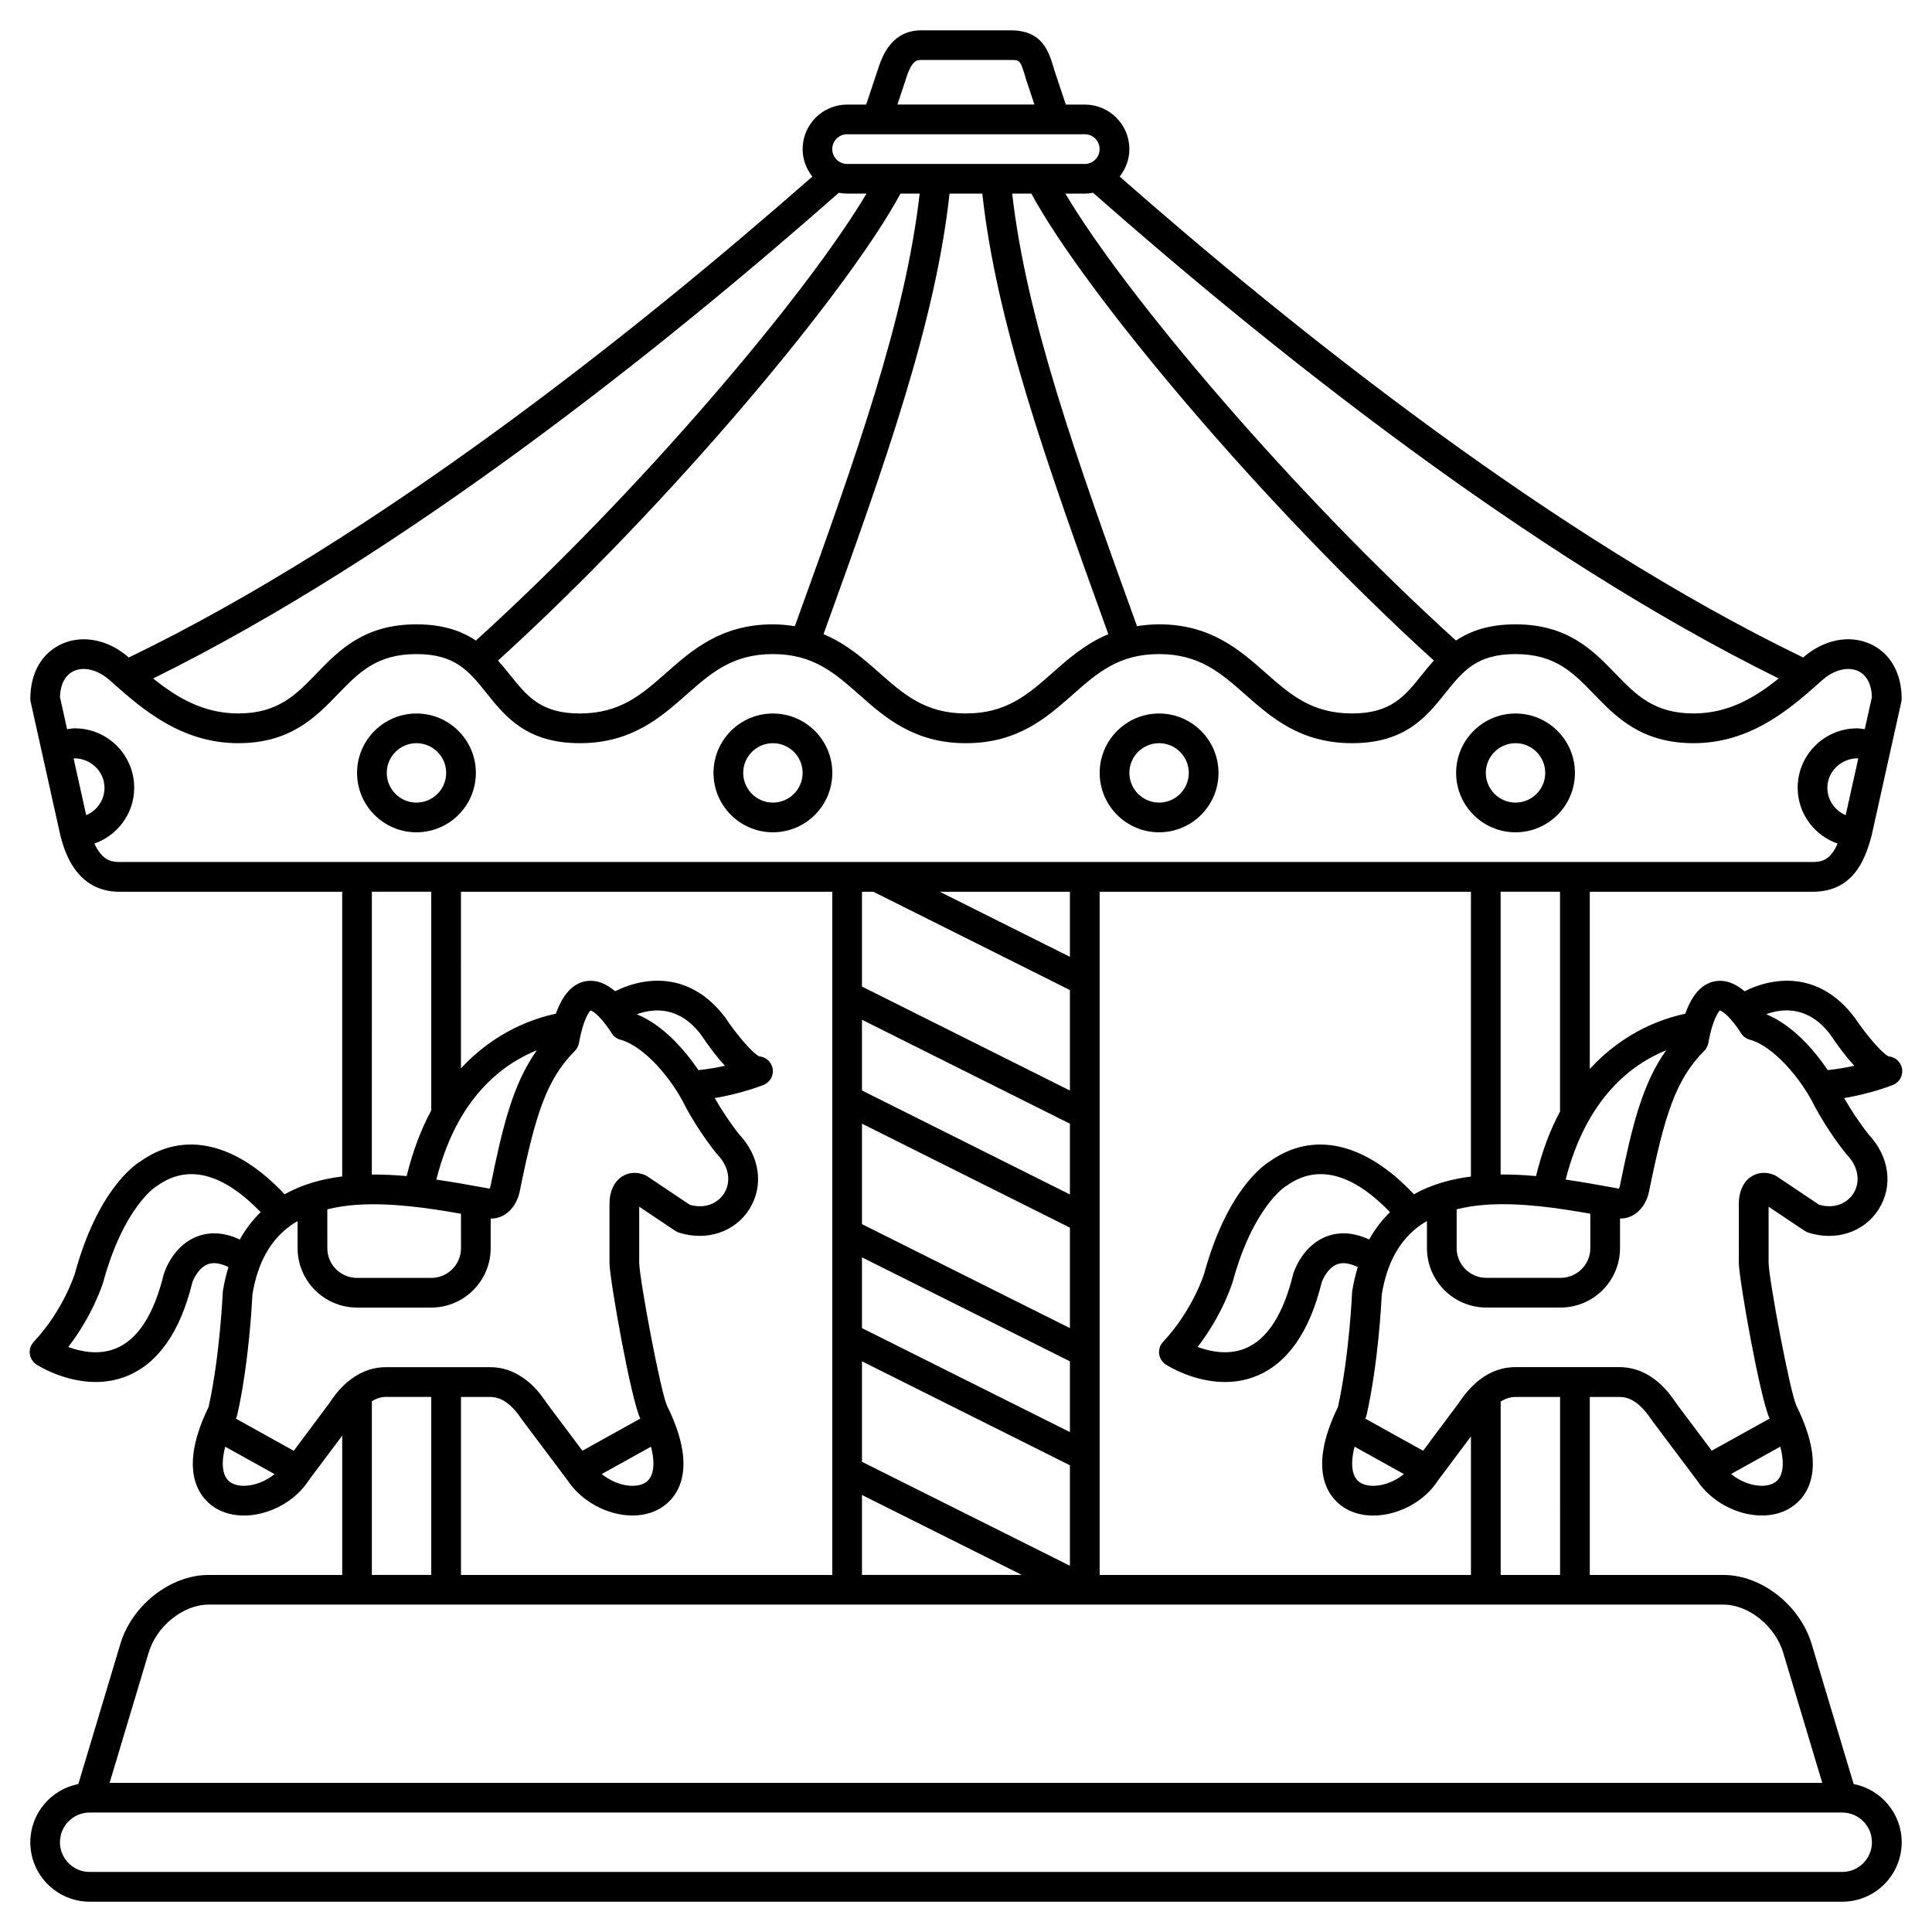 <?xml version="1.0" encoding="UTF-8"?>
<!-- Uploaded to: SVG Repo, www.svgrepo.com, Generator: SVG Repo Mixer Tools -->
<svg fill="#000000" width="800px" height="800px" version="1.1" viewBox="144 144 512 512" xmlns="http://www.w3.org/2000/svg">
 <g>
  <path d="m635.24 616.79-11.043-36.809c-2.981-10.43-13.285-18.602-23.461-18.602h-35.426v-47.172h7.871c3.082 0 5.715 1.887 8.66 6.297l11.641 15.5c0.023 0.035 0.055 0.066 0.078 0.102 0.027 0.039 0.047 0.09 0.074 0.129 0.02 0.027 0.051 0.035 0.07 0.059 5.414 8.137 16.887 11.758 24.312 7.578 3.664-2.066 11.195-8.887 2.043-27.355-1.719-3.777-7.16-32.773-7.363-37.789v-14.941l9.555 6.402c0.312 0.207 0.648 0.371 1.004 0.48 7.359 2.328 14.855-0.18 18.648-6.254 3.852-6.168 2.797-13.91-2.684-19.762-2.195-2.738-4.644-6.41-6.5-9.648 7.059-1.176 12.629-3.356 12.926-3.477 1.75-0.703 2.758-2.547 2.402-4.402-0.336-1.746-1.801-3.039-3.555-3.18-1.59-0.703-5.742-5.418-8.969-10.246-8.711-11.621-20.297-11.418-29.199-7.008-2.305-1.957-4.973-3.207-7.977-2.621-3.375 0.684-5.957 3.574-7.727 8.574-5.902 1.242-16.266 4.754-25.312 14.633v-46.953h59.039c10.422 0 13.82-7.883 15.648-14.891l7.871-35.426c0.062-0.285 0.094-0.574 0.094-0.867-0.016-6.844-3.07-12.133-8.371-14.512-5.566-2.5-12.348-1.102-17.734 3.609-65.805-31.809-134.21-86.23-181.14-127.45 1.594-2.004 2.578-4.512 2.578-7.266 0-6.512-5.297-11.809-11.809-11.809h-5.035l-3.043-9.137c-1.441-4.945-3.082-10.543-11.602-10.543h-23.617c-7.488 0-10.227 6.078-11.605 10.562l-3.039 9.117h-5.031c-6.512 0-11.809 5.297-11.809 11.809 0 2.754 0.988 5.262 2.578 7.273-46.938 41.215-115.34 95.641-181.14 127.45-5.387-4.715-12.168-6.109-17.734-3.609-5.301 2.375-8.355 7.664-8.371 14.508 0 0.293 0.031 0.578 0.094 0.867l7.91 35.586c0.973 3.644 3.93 14.73 15.609 14.73h59.039v75.445c-5.438 0.68-10.637 2.117-15.262 4.723-12.879-13.723-26.676-16.922-38.227-8.711-1.855 1.141-11.391 7.926-17.352 29.699-0.027 0.094-3.023 9.723-10.914 18.129-0.801 0.855-1.176 2.012-1.035 3.168s0.789 2.191 1.762 2.828c0.375 0.242 7.258 4.637 15.695 4.637 2.613 0 5.375-0.422 8.141-1.52 8.391-3.332 14.301-11.801 17.477-24.891 0.012-0.039 1.363-3.863 4.25-4.848 1.648-0.566 3.574-0.051 5.324 0.797-0.598 1.977-1.105 4.043-1.465 6.246-0.023 0.152-0.039 0.309-0.047 0.461-0.008 0.164-0.73 16.676-3.742 30.34-8.879 18.262-1.441 24.988 2.195 27.039 2.133 1.203 4.602 1.762 7.164 1.762 6.469-0.004 13.516-3.574 17.211-9.391l8.828-11.781v36.922h-35.426c-10.18 0-20.488 8.168-23.449 18.551l-11.055 36.859c-7.246 1.414-12.727 7.789-12.727 15.438 0 8.684 7.062 15.742 15.742 15.742h464.45c8.684 0 15.742-7.062 15.742-15.742 0.004-7.648-5.481-14.023-12.723-15.438zm-77.805-55.41h-15.742v-45.941c1.25-0.793 2.531-1.23 3.906-1.23h11.836zm-122.02 0v-181.05h98.398v75.465c-5.379 0.688-10.523 2.121-15.102 4.703-12.879-13.723-26.676-16.926-38.227-8.711-1.855 1.141-11.391 7.926-17.352 29.699-0.027 0.094-3.023 9.723-10.914 18.129-0.801 0.855-1.176 2.012-1.035 3.168s0.789 2.191 1.762 2.828c0.375 0.242 7.258 4.637 15.695 4.637 2.613 0 5.375-0.422 8.141-1.52 8.391-3.332 14.301-11.801 17.477-24.891 0.012-0.039 1.363-3.863 4.25-4.848 1.648-0.566 3.574-0.051 5.324 0.797-0.598 1.977-1.105 4.043-1.465 6.25-0.023 0.152-0.039 0.309-0.047 0.461-0.008 0.164-0.73 16.676-3.742 30.34-8.879 18.262-1.441 24.988 2.195 27.039 2.133 1.203 4.602 1.762 7.164 1.762 6.469-0.004 13.516-3.574 17.211-9.391l8.668-11.578v36.715zm-169.25 0v-47.172h7.715c3.082 0 5.715 1.887 8.66 6.297l11.641 15.5c0.023 0.035 0.055 0.066 0.078 0.102 0.027 0.039 0.047 0.09 0.074 0.129 0.02 0.027 0.051 0.035 0.07 0.059 5.41 8.137 16.887 11.758 24.316 7.578 3.664-2.066 11.195-8.887 2.043-27.355-1.719-3.781-7.164-32.781-7.367-37.793v-14.941l9.555 6.402c0.312 0.207 0.648 0.371 1.004 0.48 7.359 2.328 14.855-0.18 18.648-6.254 3.852-6.168 2.797-13.91-2.684-19.762-2.199-2.738-4.648-6.41-6.504-9.652 7.059-1.172 12.629-3.352 12.926-3.473 1.75-0.699 2.762-2.543 2.406-4.398-0.336-1.75-1.801-3.043-3.555-3.184-1.59-0.703-5.742-5.418-8.969-10.246-8.711-11.621-20.301-11.418-29.203-7.008-2.305-1.957-4.973-3.207-7.977-2.621-3.375 0.684-5.957 3.574-7.727 8.574-5.871 1.234-16.145 4.723-25.16 14.477l0.004-46.793h98.398v181.05zm48.688-24.367c-2.746 1.555-7.676 0.648-11.383-2.379l13.047-7.246c1.227 4.773 0.723 8.273-1.664 9.625zm14.227-109.42c-3.785-5.617-9.539-12.039-16.324-14.809 4.711-1.688 11.406-2.047 17.039 5.461 1.832 2.742 4.019 5.723 6.328 8.188-2.098 0.504-4.539 0.906-7.043 1.16zm-98.34 36.895c2.488-0.617 5.102-1.012 7.801-1.199 0.023 0 0.043 0.016 0.07 0.016 0.039 0 0.074-0.02 0.113-0.023 8.992-0.594 18.824 0.859 27.438 2.371l0.004 9.133c0 4.34-3.531 7.871-7.871 7.871h-19.68c-4.34 0-7.871-3.531-7.871-7.871zm43.25-6.18c-0.055 0.273-0.152 0.512-0.25 0.691l-1.969-0.355c-3.781-0.684-7.887-1.422-12.145-2.035 1.578-6.188 3.664-11.387 6.094-15.672 0.051-0.102 0.113-0.191 0.152-0.301 5.992-10.426 13.855-15.66 20.391-18.297-6.348 8.945-9.043 20.117-12.273 35.969zm101.45-77.984 52.098 26.047v26.625l-55.105-27.551v-25.121zm52.098 115.64-55.105-27.551v-26.625l55.105 27.551zm-55.105-18.75 55.105 27.551v18.75l-55.105-27.551zm55.105-16.672-55.105-27.551v-18.75l55.105 27.551zm-55.105 44.223 55.105 27.551v26.625l-55.105-27.551zm55.105-107.2-34.496-17.246h34.496zm-55.105 142.62 42.367 21.184h-42.367zm193.02-74.543v9.133c0 4.34-3.531 7.871-7.871 7.871h-19.68c-4.34 0-7.871-3.531-7.871-7.871v-10.301c2.445-0.605 5.008-1.004 7.664-1.191 0.02 0 0.035 0.012 0.055 0.012 0.031 0 0.059-0.016 0.09-0.02 9.035-0.625 18.941 0.844 27.613 2.367zm-58.602 6.832c-3.879-1.777-7.527-2.102-10.895-0.953-6.562 2.238-8.941 9.109-9.27 10.164-2.609 10.719-6.902 17.344-12.77 19.691-4.488 1.805-9.254 0.793-12.535-0.414 6.582-8.527 9.16-16.812 9.305-17.309 5.414-19.777 13.863-25.152 13.898-25.172 0.121-0.07 0.238-0.145 0.352-0.227 9.871-7.109 19.977-0.789 27.434 6.981-2.152 2.094-4.008 4.5-5.519 7.238zm-3.875 54.91 13.07 7.262c-3.633 2.984-8.625 3.93-11.406 2.356-2.383-1.348-2.887-4.844-1.664-9.617zm111.16 9.617c-2.75 1.555-7.676 0.648-11.383-2.379l13.047-7.246c1.234 4.773 0.727 8.273-1.664 9.625zm14.953-118.77c1.832 2.742 4.023 5.723 6.328 8.188-2.109 0.508-4.551 0.906-7.051 1.164-3.785-5.617-9.543-12.039-16.324-14.812 4.715-1.691 11.41-2.051 17.047 5.461zm-29.289-6.449c0.016 0.004 1.926 0.363 5.644 6.09 0.527 0.816 1.34 1.406 2.273 1.66 6.223 1.68 13.609 10.262 17.238 17.742 2.234 4.152 5.379 8.91 8.215 12.414 0.066 0.082 0.137 0.164 0.207 0.242 3.676 3.859 3.352 7.848 1.828 10.293-1.449 2.316-4.582 4.285-9.094 3.066l-11.246-7.539c-0.227-0.152-0.473-0.281-0.727-0.387-2.188-0.879-4.359-0.691-6.129 0.504-2.039 1.383-3.203 3.965-3.203 7.09l0.004 15.902c0.203 5.141 5.606 35.48 8.121 41.008 0.012 0.023 0.02 0.043 0.031 0.066l-15.328 8.512-9.387-12.512c-1.586-2.379-6.41-9.625-15.082-9.625h-27.582c-4.484 0-7.922 1.945-10.418 4.121-0.109 0.094-0.211 0.184-0.312 0.293-2.137 1.949-3.559 4.023-4.231 5.039l-9.484 12.699-15.328-8.512c0.012-0.027 0.023-0.051 0.035-0.078 0.137-0.281 0.242-0.574 0.316-0.887 3.082-13.68 3.918-29.707 4.019-31.945 1.406-8.469 4.773-14.488 10.289-18.395 0.539-0.383 1.117-0.707 1.688-1.047v7.172c0 8.684 7.062 15.742 15.742 15.742h19.68c8.684 0 15.742-7.062 15.742-15.742v-7.844c4.055 0.086 6.91-3.352 7.668-7.059 4.098-20.121 7.039-29.762 14.637-37.359 0.57-0.57 0.953-1.305 1.094-2.094 1.117-6.289 2.766-8.41 3.078-8.633zm-14.246 10.555c-6.348 8.934-9.051 20.109-12.277 35.965-0.055 0.273-0.152 0.512-0.25 0.691l-1.969-0.355c-3.781-0.684-7.887-1.422-12.145-2.035 5.488-21.516 17.379-30.535 26.641-34.266zm-28.133 16.23c-2.559 4.781-4.738 10.441-6.359 17.098-3.121-0.285-6.262-0.434-9.383-0.41v-74.945h15.742zm75.703-78.547c-2.848-1.188-4.852-3.992-4.852-7.266 0-4.438 3.887-7.938 8.195-7.773zm-264.63-164.71h5.133c-15.766 26.613-60.051 79.078-103.51 118.44-3.801-2.535-8.73-4.297-15.766-4.297-13.867 0-20.551 6.91-26.445 13.008-5.504 5.695-10.258 10.609-20.789 10.609-9.27 0-16.375-4.301-22.523-9.27 66.504-32.801 135.06-87.621 181.7-128.71 0.715 0.133 1.445 0.219 2.203 0.219zm14.141 0h5.086c-3.785 33.066-16.734 69.418-33.078 114.64-1.832-0.289-3.738-0.492-5.828-0.492-13.688 0-21.391 6.797-28.191 12.793-6.582 5.809-12.266 10.824-22.977 10.824-10.309 0-13.957-4.559-18.574-10.332-0.977-1.219-2.004-2.465-3.09-3.688 45.969-41.762 92.797-98.023 106.65-123.74zm13.004 0h8.684c3.738 34.016 16.785 70.801 33.395 116.75-6.035 2.527-10.559 6.504-14.734 10.188-6.551 5.785-12.211 10.781-22.84 10.82-0.109-0.008-0.215-0.008-0.328 0-10.633-0.039-16.293-5.035-22.84-10.82-4.168-3.688-8.695-7.66-14.734-10.188 16.574-45.84 29.656-82.684 33.398-116.75zm49.684 114.64c-16.344-45.215-29.293-81.57-33.082-114.64h5.086c13.859 25.719 60.684 81.98 106.65 123.74-1.086 1.223-2.113 2.469-3.09 3.688-4.613 5.773-8.262 10.332-18.57 10.332-10.715 0-16.398-5.016-22.977-10.824-6.801-5.992-14.504-12.793-28.191-12.793-2.09 0-4 0.203-5.828 0.492zm84.531 3.809c-43.465-39.363-87.754-91.832-103.52-118.45h5.133c0.754 0 1.488-0.086 2.203-0.223 46.629 41.094 115.19 95.91 181.7 128.71-6.152 4.973-13.258 9.273-22.527 9.273-10.527 0-15.285-4.918-20.785-10.609-5.898-6.094-12.582-13.008-26.445-13.008-7.039 0-11.969 1.762-15.762 4.301zm-145.79-148.77c1.566-5.094 2.914-5.094 4.109-5.094h23.617c2.57 0 2.621 0 4.137 5.18l2.207 6.629h-36.309zm-15.57 14.586h62.977c2.168 0 3.938 1.762 3.938 3.938 0 2.172-1.766 3.938-3.938 3.938l-62.977-0.004c-2.168 0-3.938-1.762-3.938-3.938 0-2.172 1.766-3.934 3.938-3.934zm-201.65 180.45-3.34-15.039c4.312-0.164 8.191 3.34 8.191 7.773 0 3.273-2.004 6.078-4.852 7.266zm2.184 7.527c6.113-2.16 10.539-7.945 10.539-14.793 0-8.684-7.062-15.742-15.742-15.742-0.688 0-1.363 0.137-2.039 0.227l-1.891-8.504c0.105-3.453 1.414-5.902 3.711-6.934 2.703-1.211 6.394-0.262 9.414 2.41l0.629 0.559c7.68 6.824 18.203 16.176 33.469 16.176 13.867 0 20.551-6.91 26.445-13.008 5.504-5.691 10.258-10.605 20.789-10.605 10.309 0 13.957 4.559 18.574 10.332 4.981 6.227 10.629 13.281 24.723 13.281 13.688 0 21.391-6.797 28.191-12.793 6.578-5.809 12.262-10.82 22.977-10.82 10.707 0 16.383 5.016 22.953 10.82 6.785 5.996 14.48 12.793 28.168 12.793h0.09c13.688 0 21.379-6.797 28.172-12.797 6.57-5.805 12.246-10.816 22.953-10.816 10.715 0 16.398 5.016 22.977 10.824 6.797 5.992 14.5 12.789 28.191 12.789 14.09 0 19.738-7.059 24.723-13.285 4.617-5.773 8.266-10.328 18.574-10.328 10.527 0 15.285 4.918 20.785 10.609 5.894 6.094 12.578 13.004 26.445 13.004 15.27 0 25.789-9.352 33.473-16.176l0.629-0.559c3.016-2.676 6.715-3.621 9.414-2.41 2.297 1.031 3.609 3.484 3.711 6.934l-1.891 8.504c-0.68-0.09-1.352-0.227-2.039-0.227-8.684 0-15.742 7.062-15.742 15.742 0 6.863 4.441 12.648 10.574 14.805-1.902 4.375-4.152 4.875-6.641 4.875h-448.71c-2.195 0-4.621-0.516-6.602-4.887zm73.516 12.762h15.742v57.977c-2.625 4.84-4.859 10.594-6.516 17.383-3.066-0.277-6.16-0.43-9.23-0.41zm-45.879 91.211c-6.562 2.238-8.941 9.109-9.27 10.164-2.609 10.719-6.902 17.344-12.77 19.691-4.488 1.805-9.254 0.793-12.535-0.414 6.582-8.527 9.16-16.812 9.305-17.309 5.414-19.777 13.863-25.152 13.898-25.172 0.121-0.07 0.238-0.145 0.352-0.227 9.871-7.113 19.977-0.793 27.434 6.981-2.152 2.094-4.008 4.5-5.519 7.238-3.875-1.785-7.523-2.102-10.895-0.953zm8.688 65.477c-2.387-1.348-2.894-4.84-1.668-9.613l13.07 7.262c-3.633 2.981-8.621 3.922-11.402 2.352zm25.98-21.227-9.484 12.699-15.328-8.512c0.012-0.027 0.023-0.051 0.035-0.078 0.137-0.281 0.242-0.574 0.316-0.887 3.082-13.68 3.918-29.707 4.019-31.945 1.406-8.469 4.773-14.488 10.289-18.395 0.539-0.383 1.117-0.707 1.688-1.047v7.164c0 8.684 7.062 15.742 15.742 15.742h19.68c8.684 0 15.742-7.062 15.742-15.742v-7.844c4.043 0.086 6.91-3.352 7.668-7.059 4.098-20.121 7.039-29.762 14.637-37.359 0.57-0.57 0.953-1.305 1.094-2.094 1.113-6.289 2.762-8.41 3.078-8.629 0.016 0.004 1.926 0.363 5.644 6.09 0.527 0.816 1.34 1.406 2.273 1.66 6.227 1.68 13.613 10.262 17.238 17.742 2.234 4.152 5.379 8.91 8.215 12.414 0.066 0.082 0.137 0.164 0.207 0.242 3.676 3.859 3.352 7.848 1.828 10.293-1.449 2.316-4.578 4.285-9.094 3.066l-11.246-7.539c-0.227-0.152-0.473-0.281-0.727-0.387-2.184-0.879-4.356-0.691-6.129 0.504-2.031 1.383-3.199 3.965-3.199 7.094l0.004 15.902c0.203 5.141 5.606 35.48 8.121 41.008 0.012 0.023 0.02 0.043 0.031 0.066l-15.328 8.512-9.387-12.512c-1.586-2.379-6.41-9.625-15.082-9.625h-27.582c-8.672 0-13.5 7.242-14.965 9.453zm11.211-0.43c1.203-0.727 2.434-1.152 3.75-1.152h11.992v47.176h-15.742zm-59.195 66.781c2.035-7.106 9.164-12.887 15.898-12.887h401.47c6.734 0 13.863 5.781 15.91 12.938l10.289 34.293-453.87 0.004zm448.86 57.961h-464.45c-4.34 0-7.871-3.531-7.871-7.871s3.531-7.871 7.871-7.871h464.45c4.34 0 7.871 3.531 7.871 7.871 0 4.344-3.527 7.871-7.871 7.871z"/>
  <path d="m254.37 364.57c8.684 0 15.742-7.062 15.742-15.742 0-8.684-7.062-15.742-15.742-15.742-8.684 0-15.742 7.062-15.742 15.742-0.004 8.68 7.059 15.742 15.742 15.742zm0-23.617c4.34 0 7.871 3.531 7.871 7.871s-3.531 7.871-7.871 7.871c-4.34 0-7.871-3.531-7.871-7.871-0.004-4.34 3.527-7.871 7.871-7.871z"/>
  <path d="m348.83 364.57c8.684 0 15.742-7.062 15.742-15.742 0-8.684-7.062-15.742-15.742-15.742-8.684 0-15.742 7.062-15.742 15.742-0.004 8.68 7.059 15.742 15.742 15.742zm0-23.617c4.34 0 7.871 3.531 7.871 7.871s-3.531 7.871-7.871 7.871c-4.34 0-7.871-3.531-7.871-7.871-0.004-4.34 3.527-7.871 7.871-7.871z"/>
  <path d="m451.17 364.57c8.684 0 15.742-7.062 15.742-15.742 0-8.684-7.062-15.742-15.742-15.742-8.684 0-15.742 7.062-15.742 15.742-0.004 8.68 7.059 15.742 15.742 15.742zm0-23.617c4.34 0 7.871 3.531 7.871 7.871s-3.531 7.871-7.871 7.871c-4.34 0-7.871-3.531-7.871-7.871-0.004-4.34 3.527-7.871 7.871-7.871z"/>
  <path d="m545.63 364.57c8.684 0 15.742-7.062 15.742-15.742 0-8.684-7.062-15.742-15.742-15.742-8.684 0-15.742 7.062-15.742 15.742-0.004 8.68 7.059 15.742 15.742 15.742zm0-23.617c4.34 0 7.871 3.531 7.871 7.871s-3.531 7.871-7.871 7.871c-4.34 0-7.871-3.531-7.871-7.871-0.004-4.34 3.527-7.871 7.871-7.871z"/>
 </g>
</svg>